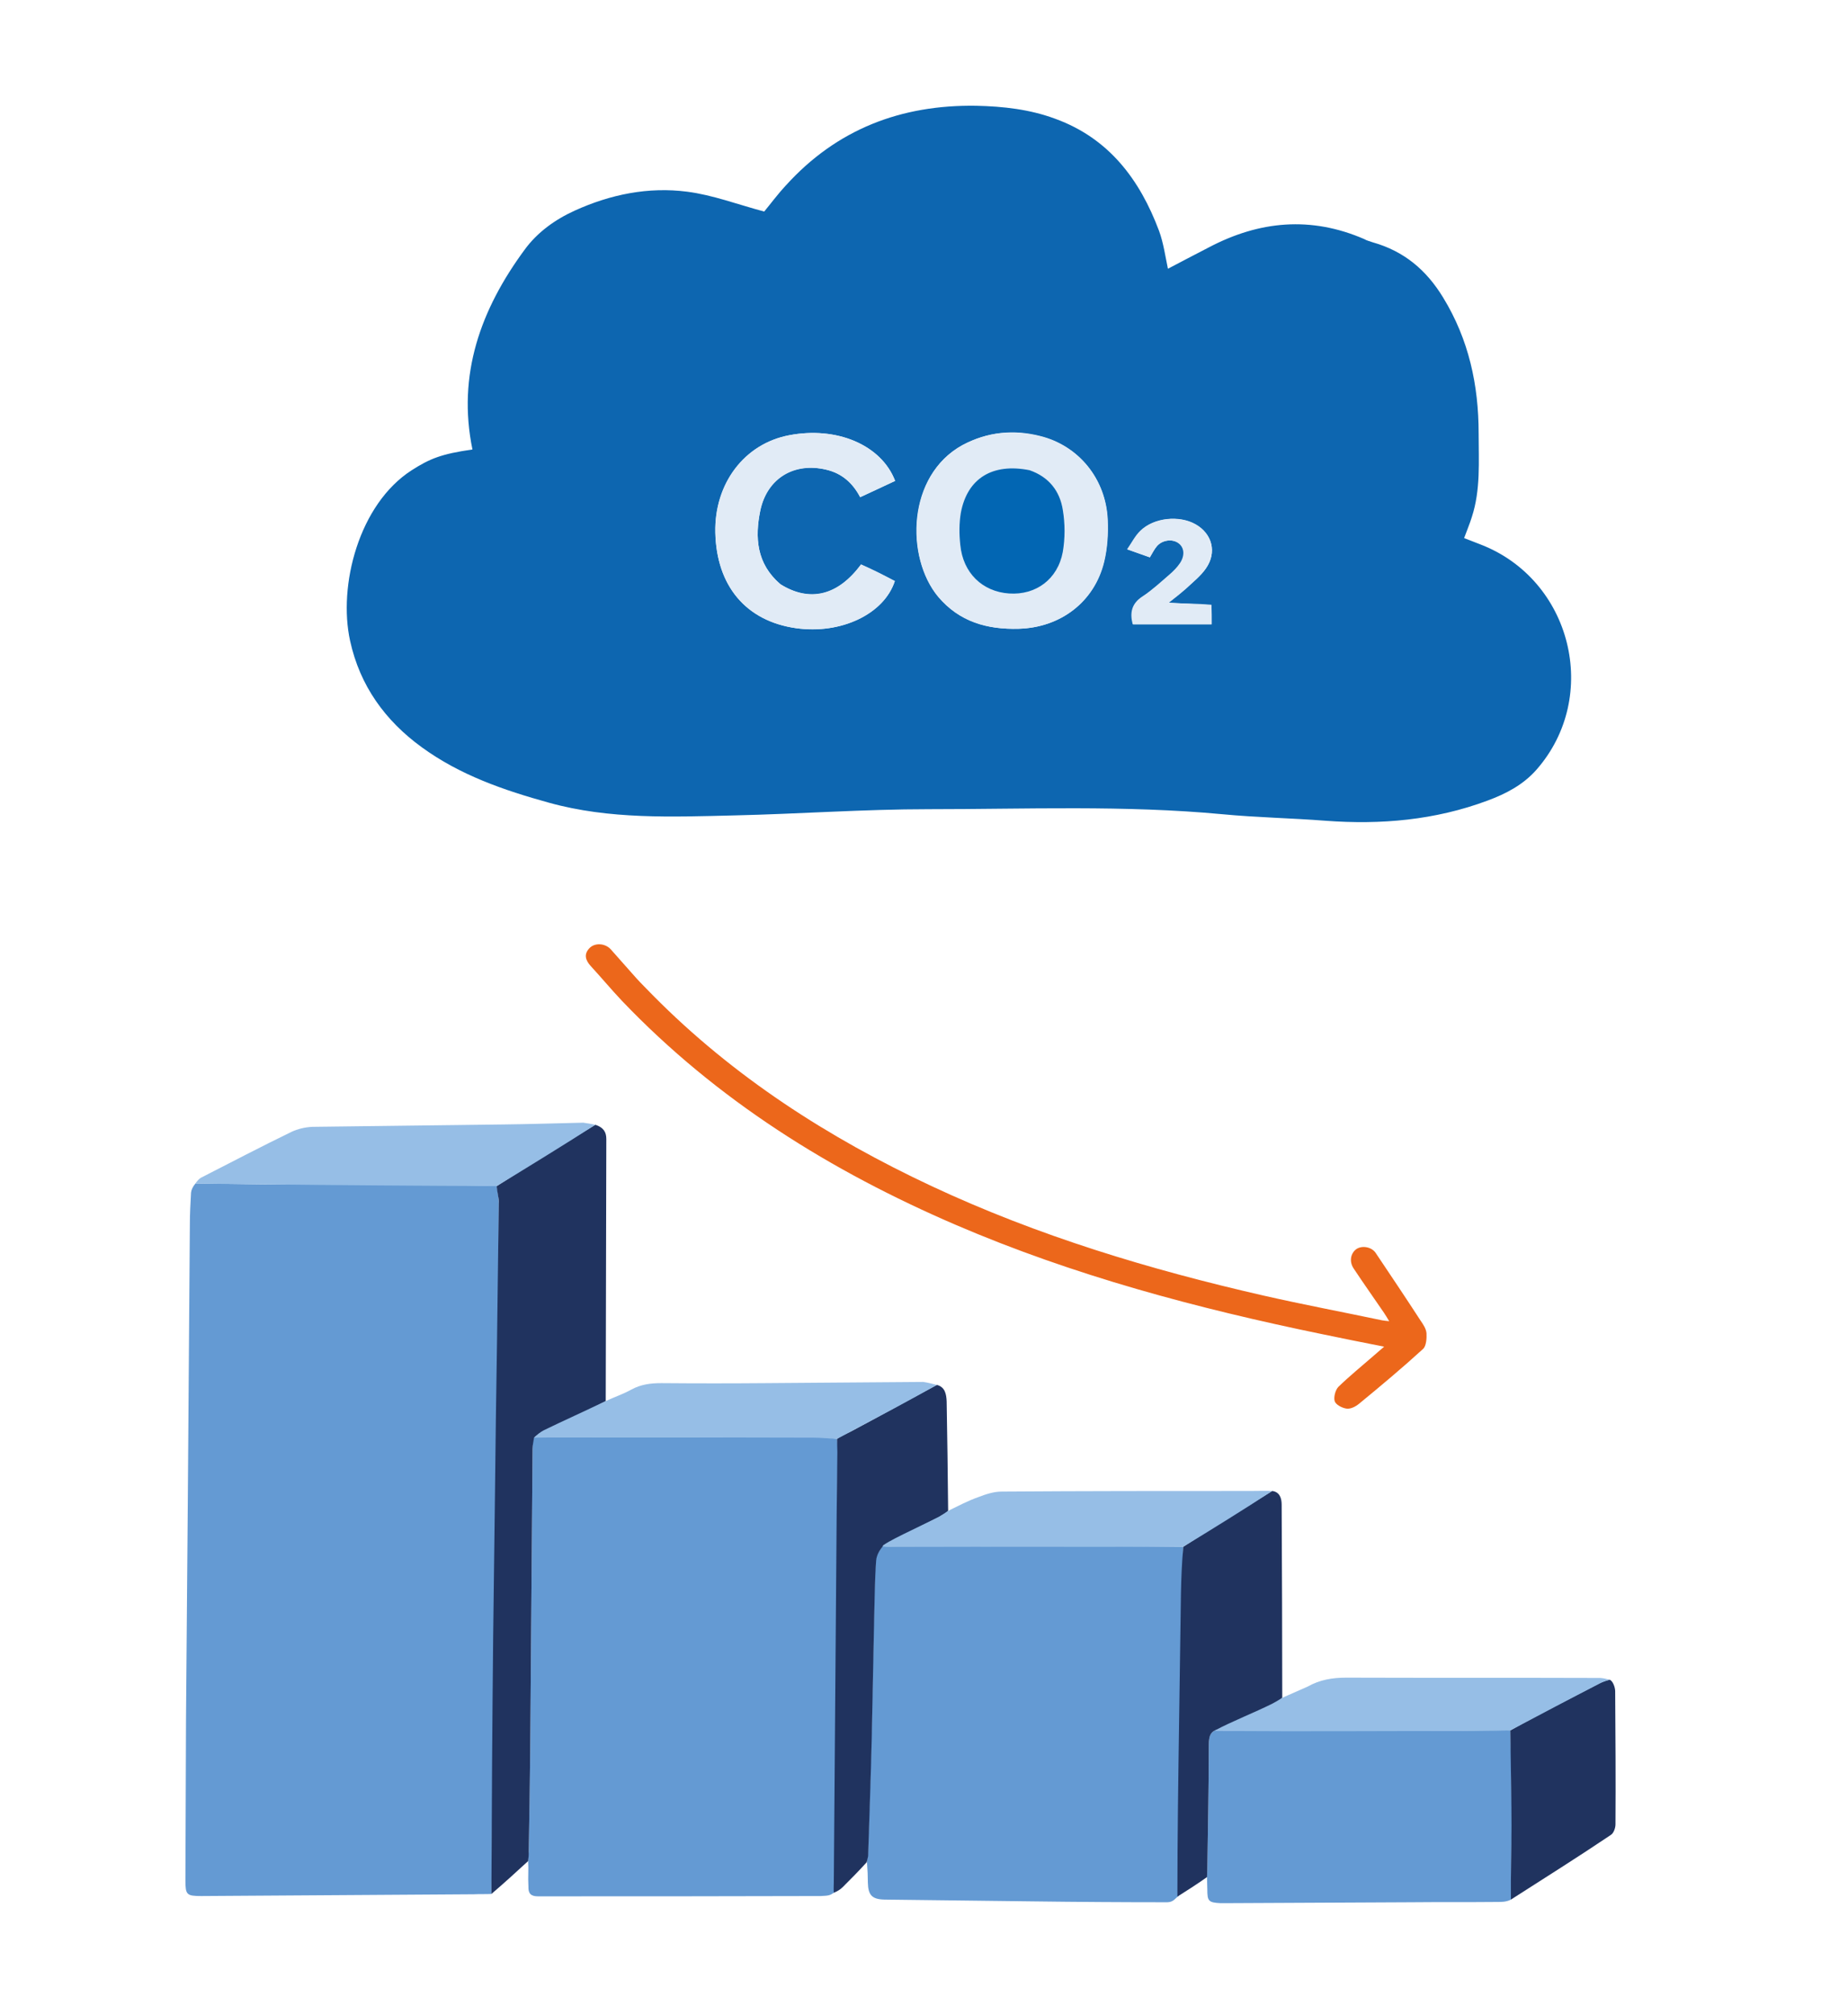 <?xml version="1.0" encoding="utf-8"?>
<!-- Generator: Adobe Illustrator 27.4.0, SVG Export Plug-In . SVG Version: 6.00 Build 0)  -->
<svg version="1.1" id="Layer_1" xmlns="http://www.w3.org/2000/svg" xmlns:xlink="http://www.w3.org/1999/xlink" x="0px" y="0px"
	 viewBox="0 0 623.9 680" style="enable-background:new 0 0 623.9 680;" xml:space="preserve">
<style type="text/css">
	.st0{fill:#0D66B0;}
	.st1{fill:#649AD3;}
	.st2{fill:#20335F;}
	.st3{fill:#EC671B;}
	.st4{fill:#96BEE6;}
	.st5{fill:#E1EBF6;}
	.st6{fill:#0266B3;}
</style>
<path class="st0" d="M463.5,81.8c10.6,3,18.1,9.4,23.7,18.6c8.7,14.2,12,29.6,12,45.9c0,9.5,0.7,19-2.3,28.2
	c-0.7,2.3-1.7,4.6-2.6,7.1c1.8,0.7,3.6,1.4,5.4,2.1c30.9,11.8,40.8,51.3,19,76.1c-4.5,5.1-10.3,8.1-16.5,10.4
	c-17.7,6.6-36,8.2-54.7,6.8c-11.6-0.9-23.3-1.1-34.8-2.2c-33-3.1-66.2-1.7-99.2-1.7c-21.9,0-43.7,1.6-65.6,2.1
	c-21,0.5-42.1,1.4-62.6-4.3c-15.2-4.2-30-9.3-42.9-18.7c-12.4-9-20.9-20.8-24.2-35.9c-4.1-18.6,2.9-46.1,20.8-57.6
	c6.1-3.9,10-5.5,20.5-7c-5.2-25.3,2.8-47.3,17.6-67.4c4.3-5.9,10.3-10.2,16.9-13.2c12.1-5.5,24.9-8.1,38-6.4c8.6,1.1,17,4.3,26,6.7
	c2-2.4,4.5-5.8,7.3-8.8c17.2-19,38.9-27.3,64.3-26.9c9.1,0.2,18.1,1.2,26.7,4.4c18.1,6.6,28.5,20.5,35,37.8c1.5,4.1,2.1,8.5,3,12.8
	c4.5-2.4,9.2-4.8,13.8-7.2c17.1-9,34.5-10.6,52.5-2.8C461.4,81.2,462.4,81.4,463.5,81.8 M324.8,150.3c-18.6,10.4-19,38.1-8,51.1
	c7.1,8.4,16.5,11.1,27.2,10.8c14-0.4,25.4-9,28.7-22.6c1.1-4.5,1.4-9.4,1.2-14.1c-0.5-13.8-9.7-25.1-22.9-28.3
	C342.1,145,333.4,145.7,324.8,150.3 M263.3,197c-7.9-6.8-8.5-15.6-6.6-24.8c2.3-10.9,11.4-16.3,22.2-13.7c5.2,1.2,9,4.4,11.5,9.3
	c4.1-1.9,7.9-3.7,11.8-5.5c-4.6-12.1-19.7-18.5-35.8-15.4c-15,2.9-25.2,16.3-24.9,32.8c0.4,18.1,10.4,29.9,27.2,32.3
	c15.1,2.2,29.7-4.7,33.4-15.9c-3.8-1.9-7.6-3.8-11.4-5.6c-7.8,10.5-17.1,13-27.2,6.7 M408.9,204.2c-4.6-0.2-9.2-0.5-14.4-0.8
	c2.2-1.8,4-3.2,5.8-4.7c2.4-2.2,5-4.2,6.8-6.8c3.8-5.4,2.2-11.7-3.5-14.9c-5.5-3.1-13.9-2.3-18.4,2.1c-1.7,1.7-2.9,4-4.5,6.3
	c3,1.1,5.3,1.9,7.5,2.7c0.9-1.5,1.5-2.7,2.4-3.8c1.8-2.1,5.3-2.5,7.4-1c1.9,1.4,2.3,4.1,0.6,6.7c-1,1.5-2.3,2.8-3.7,4
	c-2.9,2.5-5.8,5.2-9,7.3c-3.7,2.4-4.3,5.5-3.3,9.4c8.7,0,17.4,0,26.4,0C409,208.7,409,206.7,408.9,204.2z"/>
<path class="st1" d="M165.9,639.2c-1.8,0.1-3.9,0-5.8,0.1c-30.7,0.2-61.4,0.4-92.1,0.6c-5,0-5.4-0.4-5.4-5.3
	c0.1-18.2,0.1-36.4,0.2-54.6c0.2-24.2,0.4-48.5,0.6-72.7c0.2-31.4,0.5-62.7,0.7-94.1c0-3.6,0.2-7.1,0.4-10.7c0.1-1,0.6-2,1.5-3.1
	c7.7,0.1,15.4,0.2,22.6,0.3c26.5,0.3,52.5-0.3,79.1,0.6c0.3,1.7,0.7,4.2,0.7,5.7c-0.1,15.7,0,31.3-0.2,47
	c-0.2,17.3-0.3,34.3-0.6,51.6c-0.2,15.8-0.4,32-0.6,47.8C166.8,581.3,166.2,610.2,165.9,639.2z"/>
<path class="st1" d="M281.5,638.8c-1.2,0.8-1.6,1-4.4,1.1c-31.8,0.1-63.7,0.1-95.5,0.1c-2.3,0-3.3-0.9-3.2-3.3
	c-0.2-3.5,0.1-5.5-0.1-8.6c0-1.5,0.1-2.1,0.2-3.2c0.2-11.2,0.4-22.4,0.5-33.6c0.3-34.2,0.5-68.3,0.8-102.5c0-1.3,0-2.5,0.5-3.8
	c3,0,6.1,0,8.9,0c28.5,0,57,0,85.5,0.1c2.6,0,5.3,0,7.9,0.5c0.2,1.8,0.2,3.6,0.2,5.1c-0.2,13.8-0.1,27.4-0.2,41.2
	c-0.3,34.3-0.6,68.4-0.9,102.6C281.7,635.9,281.6,637.6,281.5,638.8z"/>
<path class="st1" d="M398,639.8c-1.1,0.7-1.8,2.2-3.9,2.2c-15.3,0-30.6-0.1-45.8-0.3c-16.6-0.2-33.1-0.4-49.7-0.6
	c-4.2-0.1-5.5-1.5-5.6-5.7c0-2.1-0.1-4.3-0.3-6.9c0-1.2,0.3-1.9,0.3-2.6c0.4-13,0.9-26.1,1.2-39.1c0.3-13.1,0.5-26.3,0.8-39.4
	c0.2-7,0.2-14,0.7-21c0.1-1.7,1.3-3.2,2.3-4.7c1.4,0.3,2.8,0.2,4,0.2c32.4,0,65.1-0.3,97.5,0.1c-0.2,5.2-0.3,10.5-0.3,15.4
	c-0.2,13.9-0.4,27.6-0.6,41.5C398.4,599.4,398.2,619.6,398,639.8z"/>
<path class="st1" d="M510.1,641.1c-1.5,0.8-3.1,0.8-4.5,0.8c-9.7,0.1-19.4,0-29,0.1c-20.7,0.1-41.3,0.2-62,0.3c-0.9,0-1.7,0-2.6,0
	c-4-0.2-4.4-0.7-4.4-4.6c0-1.2-0.1-2.5-0.1-4.2c0-1.2,0.1-1.8,0.1-2.6c0.2-14.1,0.5-28.1,0.5-42.2c0-3.1,0.7-5,4.2-5
	c0.4,0.3,0.6,0.4,0.8,0.4c26.2,0,52.5,0,78.7,0c6,0,11.9-0.3,18.1-0.1c0.1,2.5,0.1,5,0.2,7.2c0.1,8.3,0.3,16.6,0.3,24.9
	C510.3,624.5,510.2,632.8,510.1,641.1z"/>
<path class="st2" d="M180.3,485.2c-0.2,1.3-0.5,2.5-0.5,3.8c-0.3,34.2-0.5,68.3-0.8,102.5c-0.1,11.2-0.3,22.4-0.5,33.6
	c0,1,0,1.4-0.2,3c-4,3.7-8.3,7.6-12.4,11.1c0.1-28.9,0.3-57.9,0.6-86.9c0.2-15.8,0.4-31.7,0.6-47.5c0.2-17.3,0.4-34.7,0.7-52
	c0.2-15.7,0.4-31.5,0.6-47.2c0-1.5-0.6-3.4-0.7-5.3c11.2-7.2,22.1-13.9,33.3-20.7c2.7,0.9,3.7,2.4,3.7,4.8
	c-0.1,29.4-0.1,58.7-0.2,88.5c-7,3.6-13.9,6.8-20.7,10.1C182.4,483.4,181.4,484.4,180.3,485.2z"/>
<path class="st3" d="M220.4,335.9c27.3,27.6,59.3,48.1,94.1,64.4c35.9,16.8,73.7,28.2,112.3,37c13.2,3,26.5,5.5,39.8,8.3
	c0.6,0.1,1.3,0.2,2.4,0.3c-0.7-1.2-1.2-2-1.8-2.9c-3.4-5-6.9-9.9-10.2-14.9c-1.6-2.4-1-5.2,1-6.6c1.9-1.2,5-0.7,6.4,1.3
	c5.1,7.6,10.2,15.2,15.2,22.9c0.9,1.3,1.9,2.8,2,4.3c0.1,1.7-0.1,4.2-1.1,5.2c-7,6.4-14.3,12.5-21.6,18.5c-1.2,1-2.9,1.9-4.3,1.7
	c-1.5-0.2-3.6-1.3-4-2.5c-0.4-1.3,0.2-3.7,1.2-4.8c3.8-3.7,7.9-7,11.9-10.5c1-0.9,2.1-1.8,3.6-3.1c-7.2-1.4-14-2.8-20.8-4.2
	c-42.3-8.7-84-19.8-123.8-36.9c-42.3-18.2-80.7-42.1-112.7-75.6c-3.6-3.8-7-7.9-10.6-11.8c-1.7-1.9-2.4-3.9-0.4-6
	c1.8-1.9,5.3-1.7,7.2,0.4c2.9,3.2,5.7,6.5,8.6,9.7C216.6,332.1,218.5,333.9,220.4,335.9z"/>
<path class="st2" d="M298.3,521.5c-1.5,1.9-2.3,3.3-2.5,5.1c-0.5,7-0.5,14-0.7,21c-0.3,13.1-0.5,26.3-0.8,39.4
	c-0.3,13-0.8,26.1-1.2,39.1c0,0.7-0.3,1.4-0.5,2.4c-2.7,3-5.4,5.7-8.1,8.4c-0.8,0.8-1.8,1.4-3,1.9c-0.1-1.3,0-2.5,0-3.7
	c0.3-34.3,0.5-68.6,0.8-102.8c0.1-13.8,0.2-28.4,0.4-42.2c0-1.5-0.1-2.6-0.1-4.5c1.6-1.2,3.1-1.7,4.5-2.4
	c9.8-5.2,19.4-10.6,29.2-15.8c2.8,0.7,3.2,3.2,3.3,5.6c0.2,12.1,0.4,24.4,0.5,36.9c-1.1,1.1-1.9,1.3-3.1,2.1
	C310.7,515.1,304.5,518.3,298.3,521.5z"/>
<path class="st2" d="M412.1,583.6c-3.3,0.2-4,2.1-4,5.2c0,14.1-0.3,28.1-0.5,42.2c0,0.8-0.1,1.1-0.1,2.5c-3.2,2.3-6.7,4.5-10,6.6
	c0-20.2,0.3-40.5,0.6-60.7c0.2-13.9,0.4-27.8,0.6-41.7c0.1-5,0.3-10.4,0.8-15.7c10.2-6.6,20-12.6,30-18.8c2.5,0.3,3.2,2.4,3.2,4.6
	c0.1,21.5,0.2,43.2,0.2,65.2c-1.2,1.2-2.2,1.7-3.3,2.2C423.7,577.9,417.9,580.7,412.1,583.6z"/>
<path class="st4" d="M201,379.6c-10.9,7-22,13.8-33.3,20.7c-26.7-0.1-53.1-0.3-79.6-0.6c-7.2-0.1-14.6-0.1-22.1-0.3
	c0.3-0.5,1.1-1.5,1.8-1.9C78,392.3,88.1,387,98.4,382c2.1-1,4.7-1.6,7.1-1.7c21.4-0.3,42.9-0.5,64.3-0.8c9-0.1,18.1-0.4,27.1-0.6
	C198.3,379.1,199.6,379.3,201,379.6z"/>
<path class="st2" d="M510.1,641.1c-0.1-8.3,0.2-16.6,0.2-24.9c0-8.3-0.2-16.6-0.3-24.9c0-2.2-0.1-4.7-0.1-7.3
	c10.1-5.7,20.2-10.7,30.3-16c1-0.5,2.1-0.8,3.2-1.1c1.1,0.3,1.9,2.6,1.9,3.9c0.1,15,0.2,29.9,0.1,44.9c0,1.2-0.6,3-1.6,3.6
	C532.8,626.7,521.5,633.8,510.1,641.1z"/>
<path class="st4" d="M316.3,467.4c-9.6,5.4-19.4,10.6-29.2,15.8c-1.4,0.8-2.8,1.5-4.5,2.4c-2.8-0.1-5.3-0.4-7.9-0.4
	c-28.5-0.1-57-0.1-85.5-0.1c-2.8,0-5.8,0.1-8.9,0.1c0.8-0.8,2.1-1.9,3.3-2.5c6.8-3.3,13.7-6.4,20.8-9.8c3-1.4,6-2.4,8.7-3.9
	c3.3-1.8,6.6-2.2,10.2-2.2c11.8,0.1,23.7,0.1,35.5,0c17.6-0.1,35.3-0.3,52.9-0.4C313.2,466.6,314.6,467,316.3,467.4z"/>
<path class="st4" d="M429.5,503.2c-9.8,6.4-19.8,12.6-30,18.8c-32.6,0.1-64.3,0-96.7,0c-1.2,0-3.4,0.2-4.8-0.1c0-1.1,12.8-6.8,19-10
	c1.3-0.8,2-1.2,3.1-2c3.5-1.7,6.7-3.4,10.1-4.6c2.6-1,5.3-1.9,8-1.9c28-0.2,56.1-0.2,84.1-0.2C424.6,503.2,426.9,503.1,429.5,503.2z
	"/>
<path class="st4" d="M543.4,566.9c-1.1,0.3-2.2,0.7-3.2,1.2c-10.1,5.2-20.1,10.5-30.3,15.9c-6.1,0.2-12.1,0.2-18.1,0.2
	c-26.2,0-50.8,0.2-78.7,0c-1.2,0-2.5,0.1-2.9-0.2c5.6-3,13.5-6.1,19.3-9c1.1-0.6,2.2-1.2,3.4-2c3-1.3,6.1-2.7,8.6-3.8
	c4.1-2.3,8.3-3,13-3c28.2,0.1,56.4,0,84.7,0.1C540.5,566.2,541.9,566.5,543.4,566.9z"/>
<path class="st5" d="M325,150.2c8.4-4.5,17.2-5.3,26-3.1c13.2,3.2,22.4,14.6,23,28.4c0.2,4.7-0.1,9.5-1.2,14.1
	c-3.3,13.6-14.8,22.2-28.9,22.6c-10.7,0.3-20-2.3-27.2-10.8C305.6,187.9,306.2,160.4,325,150.2 M347.2,158.8
	c-12.2-2.4-20.6,2.7-22.7,14.4c-0.7,3.5-0.7,7.2-0.3,10.8c0.9,9.5,7.7,15.6,16.7,16.2c8.1,0.4,16-4.3,17.7-13.5
	c0.9-4.6,1-10,0.2-14.6C357.8,165.8,354.1,161.2,347.2,158.8z"/>
<path class="st5" d="M263.5,197.2c9.9,6.1,19.4,3.8,27.2-6.7c4,1.7,7.7,3.6,11.4,5.6c-3.6,11.2-18.2,18-33.4,15.9
	c-16.8-2.4-26.8-14.2-27.2-32.3c-0.4-16.5,9.8-30,24.9-32.8c16-3.1,31.1,3.2,35.8,15.4c-3.8,1.8-7.7,3.6-11.8,5.5
	c-2.6-4.9-6.3-8.1-11.5-9.3c-10.8-2.5-19.8,2.9-22.2,13.7C254.8,181.4,255.4,190.3,263.5,197.2z"/>
<path class="st5" d="M409,204.1c0.1,2.3,0.1,4.5,0.1,6.6c-8.9,0-17.9,0-26.7,0c-1-3.9-0.4-7,3.3-9.4c3.2-2.1,6.1-4.8,9-7.3
	c1.4-1.2,2.7-2.5,3.7-4c1.7-2.6,1.4-5.3-0.6-6.7c-2.1-1.5-5.3-1.1-7.2,1c-0.9,1-1.5,2.3-2.4,3.8c-2.2-0.8-4.7-1.6-7.7-2.7
	c1.6-2.3,2.7-4.6,4.5-6.3c4.5-4.4,13.1-5.3,18.6-2.2c5.7,3.2,7.3,9.6,3.5,14.9c-1.8,2.6-4.3,4.6-6.6,6.8c-1.8,1.6-3.8,3.2-6,4.9
	C399.8,203.7,404.3,203.7,409,204.1z"/>
<path class="st6" d="M347.6,158.7c6.6,2.3,10.2,7.1,11.2,13.3c0.8,4.7,0.8,9.7,0,14.3c-1.7,9.2-9.1,14.6-18.1,14
	s-15.6-6.9-16.5-16.4c-0.4-3.6-0.4-7.4,0.2-10.9C326.6,161.4,335.1,156.2,347.6,158.7z"/>
</svg>
